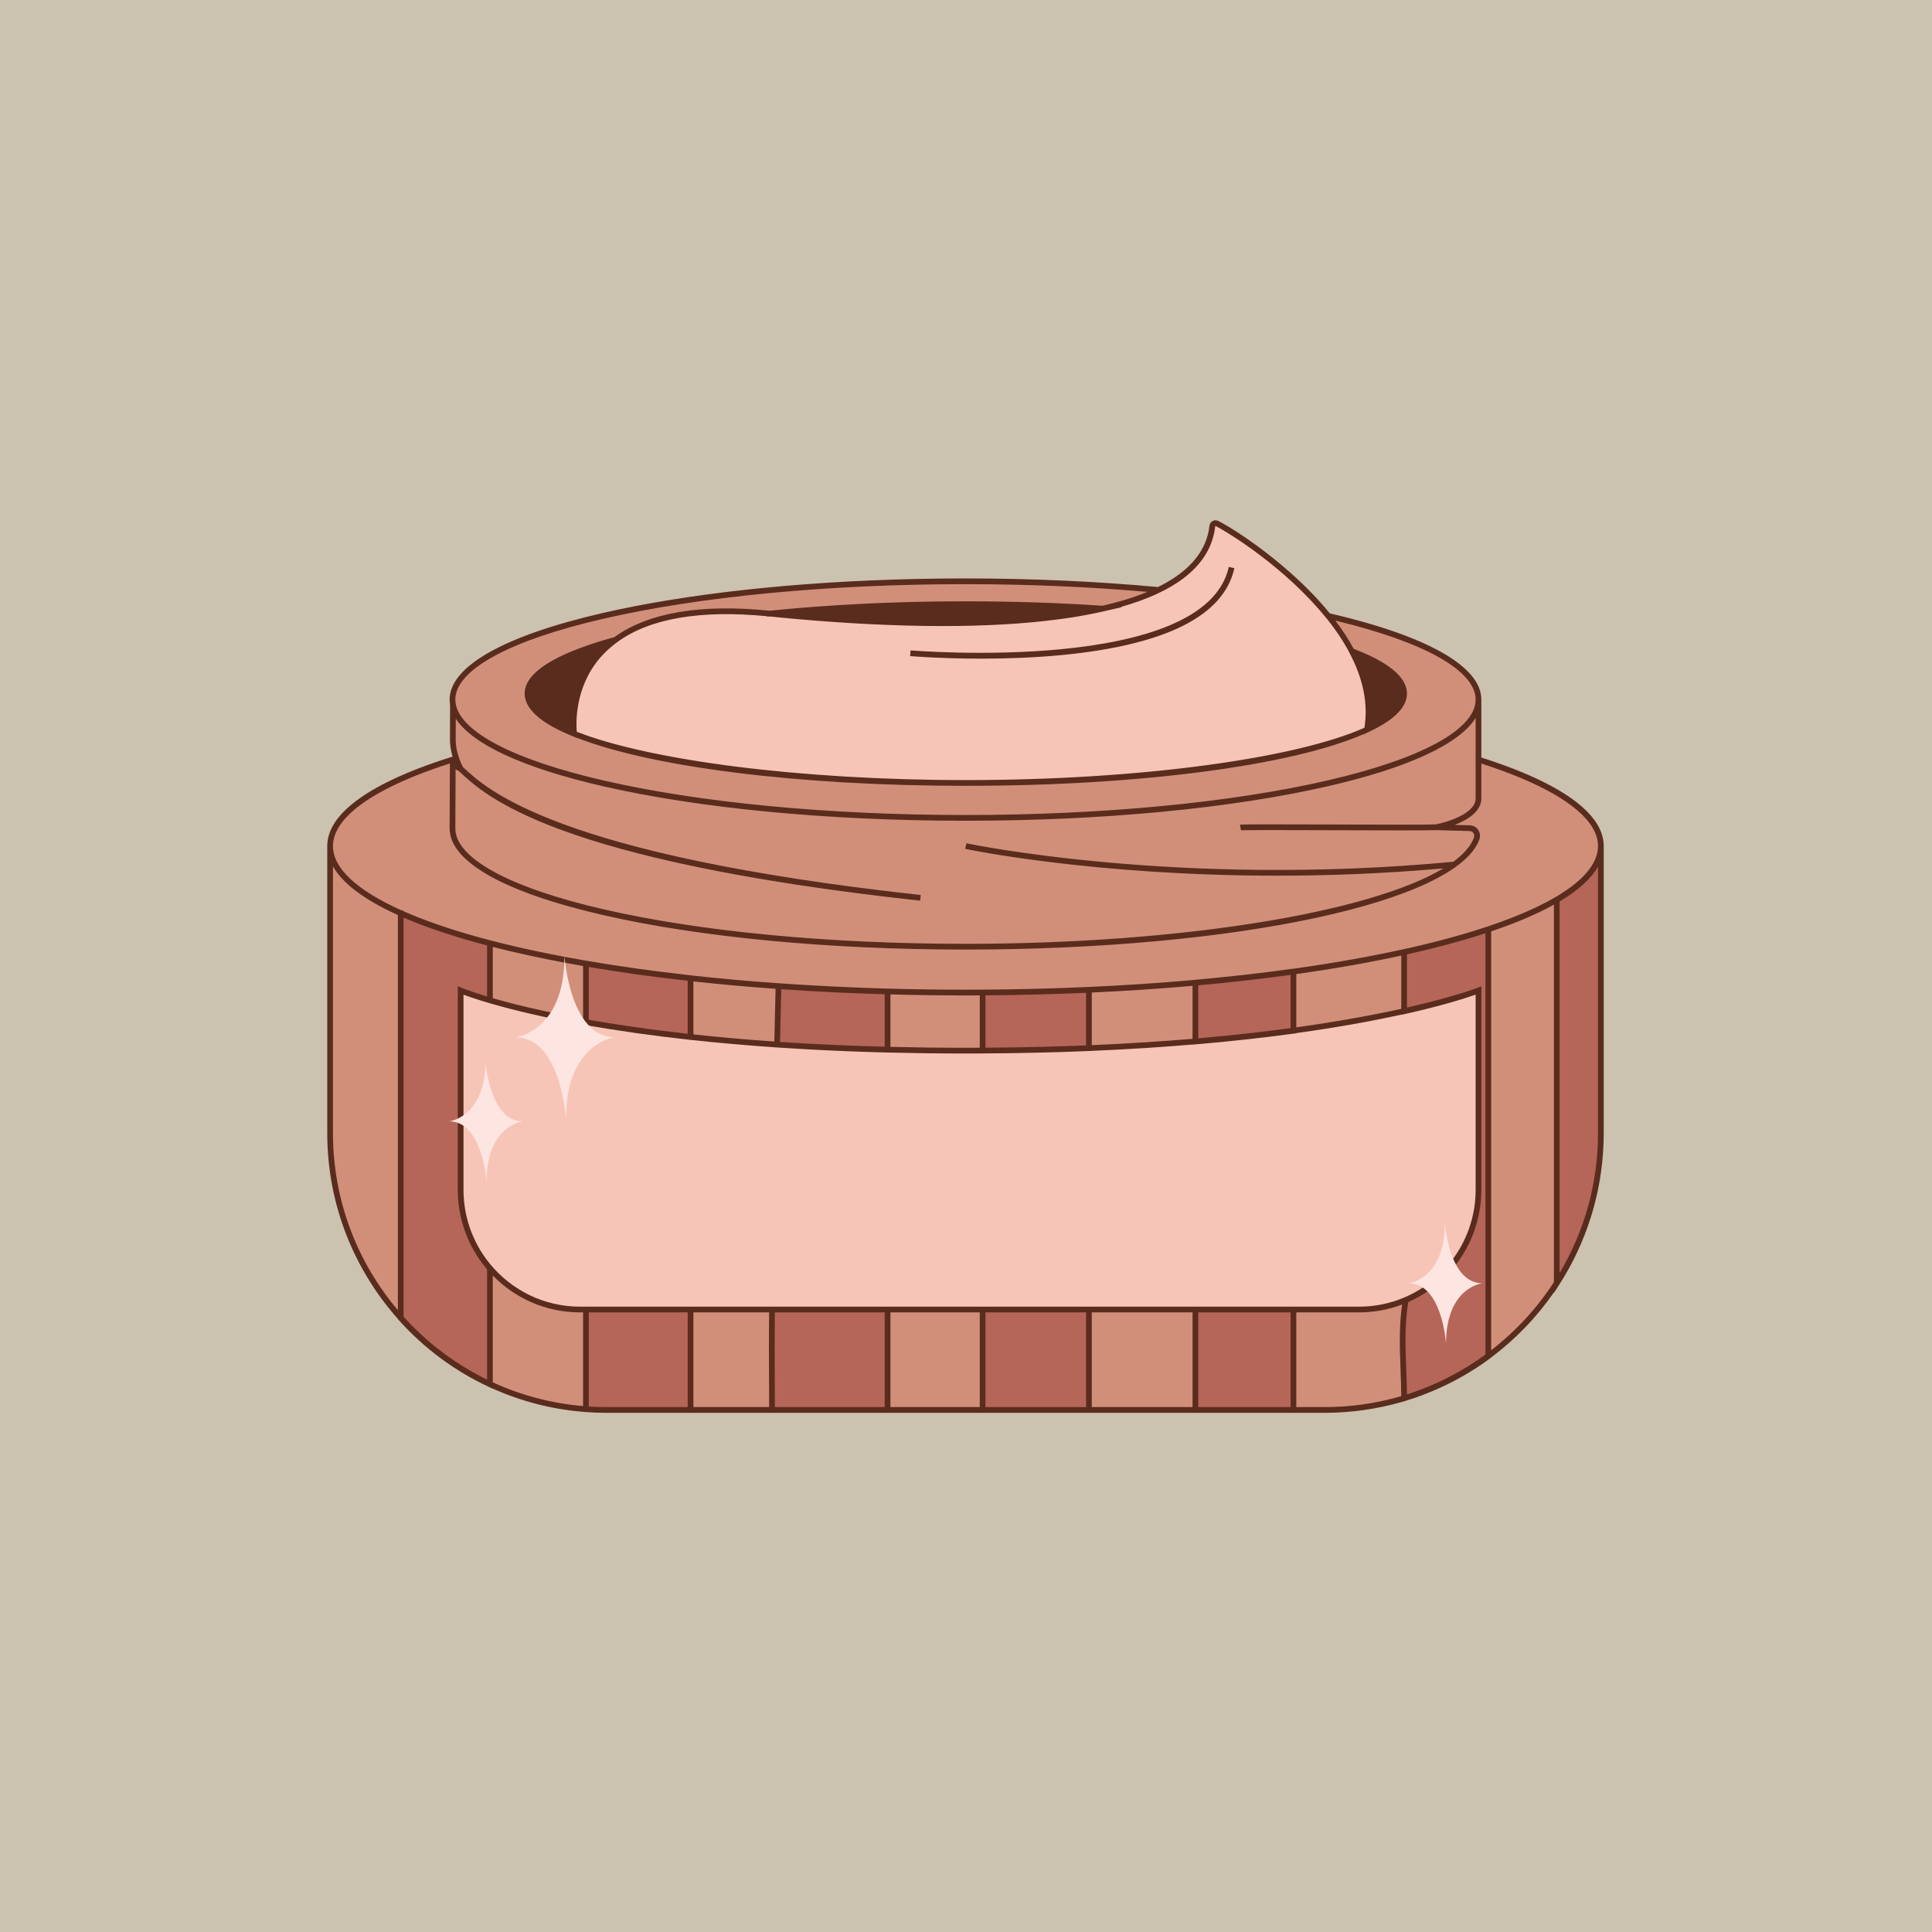<svg xmlns="http://www.w3.org/2000/svg" xmlns:xlink="http://www.w3.org/1999/xlink" width="500" zoomAndPan="magnify" viewBox="0 0 375 375" height="500" preserveAspectRatio="xMidYMid meet" version="1.0"><defs><g/><clipPath id="9dfcd5a935"><path d="M 63.52 100.988 L 311.281 100.988 L 311.281 274.227 L 63.52 274.227 Z M 63.52 100.988 " clip-rule="nonzero"/></clipPath></defs><rect x="-37.5" width="450" fill="#ffffff" y="-37.5" height="450" fill-opacity="1"/><rect x="-37.5" width="450" fill="#ccc2b0" y="-37.5" height="450" fill-opacity="1"/><g fill="#000000" fill-opacity="1"><g transform="translate(185.391, 193.125)"><g><path d="M 2.109 0.078 C 1.805 0.078 1.566 -0.004 1.391 -0.172 C 1.223 -0.336 1.141 -0.562 1.141 -0.844 C 1.141 -1.113 1.223 -1.332 1.391 -1.5 C 1.566 -1.676 1.805 -1.766 2.109 -1.766 C 2.41 -1.766 2.645 -1.68 2.812 -1.516 C 2.988 -1.348 3.078 -1.129 3.078 -0.859 C 3.078 -0.578 2.988 -0.348 2.812 -0.172 C 2.633 -0.004 2.398 0.078 2.109 0.078 Z M 2.109 0.078 "/></g></g></g><path fill="#d18f7a" d="M 310.727 164.223 L 310.727 219.945 C 310.727 249.617 286.723 273.672 257.117 273.672 L 117.68 273.672 C 88.074 273.672 64.074 249.617 64.074 219.945 L 64.074 164.223 C 64.074 163.359 64.246 162.504 64.574 161.664 C 64.691 161.355 64.828 161.047 64.988 160.742 C 65.016 160.691 65.047 160.645 65.074 160.594 C 65.289 160.203 65.539 159.812 65.824 159.426 C 66.031 159.148 66.254 158.871 66.496 158.594 C 66.684 158.375 66.883 158.156 67.098 157.938 C 67.102 157.934 67.105 157.93 67.113 157.926 C 67.531 157.496 68 157.07 68.5 156.648 C 72.523 153.285 79.156 150.168 87.879 147.43 L 88.617 147.43 C 88.57 147.301 88.527 147.172 88.484 147.035 C 88.48 147.02 88.477 147.008 88.473 146.996 C 88.43 146.871 88.391 146.742 88.355 146.609 C 88.344 146.578 88.336 146.547 88.328 146.516 C 88.297 146.398 88.262 146.281 88.234 146.156 C 88.219 146.105 88.207 146.055 88.195 146 C 88.172 145.895 88.145 145.789 88.121 145.68 C 88.109 145.609 88.098 145.535 88.082 145.465 C 88.062 145.367 88.047 145.27 88.027 145.172 C 88.016 145.086 88.004 144.996 87.992 144.906 C 87.98 144.82 87.965 144.734 87.957 144.645 C 87.945 144.535 87.938 144.418 87.926 144.301 C 87.922 144.234 87.914 144.172 87.91 144.102 C 87.898 143.918 87.895 143.73 87.895 143.547 L 87.918 136.75 C 87.859 136.434 87.824 136.109 87.824 135.789 C 87.824 123.109 132.406 112.832 187.398 112.832 C 200.648 112.832 213.297 113.43 224.859 114.512 C 224.863 114.512 224.863 114.512 224.863 114.512 C 226.375 113.781 227.746 112.977 228.961 112.102 C 228.98 112.086 228.996 112.074 229.016 112.059 C 229.285 111.863 229.551 111.66 229.805 111.457 C 229.848 111.422 229.891 111.387 229.934 111.355 C 230.164 111.168 230.387 110.977 230.602 110.781 C 230.652 110.738 230.699 110.695 230.746 110.652 C 230.957 110.461 231.16 110.266 231.359 110.066 C 231.402 110.023 231.445 109.984 231.484 109.941 C 231.695 109.723 231.898 109.504 232.098 109.277 C 232.117 109.254 232.137 109.23 232.156 109.207 C 232.59 108.707 232.984 108.184 233.332 107.641 C 233.363 107.598 233.387 107.551 233.418 107.504 C 233.555 107.285 233.684 107.066 233.805 106.848 C 233.852 106.762 233.895 106.676 233.938 106.594 C 234.039 106.406 234.133 106.215 234.223 106.023 C 234.27 105.922 234.312 105.82 234.355 105.719 C 234.434 105.535 234.508 105.352 234.578 105.168 C 234.617 105.059 234.66 104.949 234.695 104.84 C 234.762 104.652 234.82 104.465 234.875 104.273 C 234.906 104.16 234.941 104.051 234.969 103.941 C 235.023 103.734 235.066 103.527 235.113 103.316 C 235.133 103.219 235.156 103.121 235.176 103.02 C 235.23 102.711 235.281 102.398 235.316 102.078 C 235.32 102.027 235.332 101.977 235.352 101.93 C 235.457 101.648 235.762 101.492 236.059 101.555 C 236.109 101.566 236.156 101.582 236.203 101.605 C 236.293 101.652 236.387 101.699 236.488 101.754 C 236.52 101.77 236.555 101.789 236.586 101.805 C 236.66 101.844 236.73 101.883 236.809 101.926 C 236.852 101.949 236.895 101.977 236.941 102 C 237.016 102.039 237.094 102.082 237.172 102.129 C 237.219 102.156 237.266 102.18 237.316 102.211 C 237.402 102.258 237.496 102.312 237.59 102.367 C 237.633 102.391 237.676 102.418 237.719 102.445 C 237.84 102.512 237.965 102.59 238.09 102.664 C 238.117 102.68 238.137 102.691 238.164 102.707 C 238.316 102.797 238.473 102.895 238.637 102.996 C 238.676 103.02 238.723 103.047 238.762 103.074 C 238.887 103.152 239.012 103.227 239.137 103.309 C 239.195 103.344 239.258 103.383 239.316 103.422 C 239.434 103.496 239.551 103.57 239.672 103.648 C 239.738 103.691 239.805 103.73 239.871 103.777 C 239.996 103.855 240.121 103.938 240.246 104.023 C 240.312 104.062 240.375 104.105 240.441 104.148 C 240.586 104.242 240.734 104.344 240.883 104.445 C 240.934 104.48 240.98 104.512 241.031 104.543 C 241.234 104.68 241.441 104.82 241.648 104.965 C 241.68 104.984 241.711 105.008 241.738 105.027 C 241.918 105.148 242.098 105.273 242.281 105.402 C 242.352 105.449 242.422 105.5 242.492 105.551 C 242.641 105.656 242.789 105.762 242.938 105.867 C 243.016 105.926 243.094 105.98 243.172 106.035 C 243.32 106.145 243.469 106.25 243.617 106.359 C 243.699 106.418 243.777 106.477 243.859 106.539 C 244.023 106.656 244.184 106.773 244.348 106.898 C 244.418 106.949 244.484 107 244.555 107.051 C 245.02 107.402 245.496 107.766 245.984 108.145 C 246.051 108.195 246.117 108.25 246.184 108.305 C 246.359 108.441 246.535 108.578 246.711 108.723 C 246.793 108.789 246.875 108.855 246.961 108.922 C 247.125 109.055 247.289 109.188 247.453 109.324 C 247.543 109.395 247.629 109.465 247.715 109.535 C 247.887 109.676 248.059 109.82 248.23 109.965 C 248.309 110.031 248.387 110.094 248.465 110.16 C 248.68 110.34 248.898 110.527 249.113 110.715 C 249.148 110.742 249.184 110.77 249.215 110.797 C 249.469 111.016 249.719 111.238 249.977 111.461 C 250.035 111.512 250.094 111.566 250.152 111.621 C 250.344 111.793 250.535 111.961 250.727 112.137 C 250.812 112.211 250.895 112.289 250.98 112.367 C 251.148 112.52 251.316 112.676 251.484 112.832 C 251.574 112.914 251.664 113 251.75 113.082 C 251.922 113.242 252.094 113.402 252.262 113.566 C 252.344 113.645 252.426 113.723 252.508 113.801 C 252.703 113.988 252.898 114.18 253.09 114.371 C 253.145 114.426 253.199 114.48 253.254 114.535 C 253.504 114.781 253.754 115.035 254.004 115.289 C 254.043 115.328 254.078 115.367 254.117 115.406 C 254.324 115.617 254.527 115.832 254.734 116.047 C 254.809 116.129 254.887 116.211 254.961 116.293 C 255.129 116.469 255.293 116.648 255.457 116.828 C 255.543 116.922 255.625 117.012 255.707 117.105 C 255.867 117.281 256.027 117.461 256.188 117.637 C 256.266 117.73 256.344 117.82 256.426 117.91 C 256.594 118.105 256.762 118.301 256.93 118.5 C 256.996 118.574 257.059 118.648 257.121 118.723 C 257.352 119 257.582 119.277 257.805 119.555 C 275.828 123.711 286.973 129.449 286.973 135.789 L 286.973 147.445 L 286.977 147.445 C 292.328 149.129 296.891 150.957 300.547 152.895 C 300.895 153.082 301.23 153.266 301.562 153.453 C 301.82 153.598 302.074 153.742 302.32 153.887 C 304.531 155.195 306.34 156.547 307.703 157.938 C 307.703 157.941 307.707 157.945 307.707 157.945 C 309.324 159.598 310.316 161.305 310.621 163.051 C 310.691 163.441 310.727 163.828 310.727 164.223 " fill-opacity="1" fill-rule="nonzero"/><path fill="#b56658" d="M 232.027 254.18 L 232.027 273.672 L 251.059 273.672 L 251.059 254.18 Z M 190.727 254.18 L 190.727 273.523 C 190.707 273.578 190.703 273.621 190.688 273.672 L 211.359 273.672 L 211.359 254.18 Z M 149.844 254.18 C 149.758 261.754 149.848 266.641 149.844 273.523 C 149.797 273.574 149.77 273.625 149.734 273.672 L 172.277 273.672 L 172.277 254.18 Z M 113.727 254.18 L 113.727 273.523 C 115.031 273.621 116.352 273.672 117.68 273.672 L 133.805 273.672 C 133.883 273.625 133.953 273.566 134.035 273.523 L 134.035 254.18 Z M 288.875 180.379 C 284.086 181.977 278.613 183.457 272.543 184.793 C 272.539 184.793 272.539 184.793 272.539 184.793 L 272.539 196.285 C 282.41 194.078 286.973 192.25 286.973 192.25 L 286.973 230.941 C 286.973 240.555 281.152 248.801 272.848 252.336 C 271.727 258.508 272.539 265.383 272.539 271.41 C 278.488 269.621 283.996 266.832 288.879 263.227 L 288.879 180.383 Z M 251.059 200.07 L 251.059 188.578 C 251.059 188.578 251.055 188.578 251.055 188.578 C 245.031 189.418 238.668 190.141 232.027 190.734 C 232.027 190.734 232.027 190.738 232.027 190.738 L 232.027 202.156 C 239.102 201.555 245.434 200.836 251.059 200.07 Z M 211.359 203.449 L 211.359 192.25 C 211.266 192.219 211.184 192.176 211.109 192.129 C 204.492 192.426 197.684 192.602 190.734 192.645 C 190.73 192.648 190.727 192.652 190.727 192.656 L 190.727 203.918 C 198.062 203.879 204.934 203.711 211.359 203.449 Z M 150.836 202.758 C 157.391 203.203 164.531 203.543 172.277 203.738 L 172.277 192.441 C 165.004 192.238 157.93 191.887 151.105 191.402 C 151.105 191.402 150.992 195.754 150.836 202.758 Z M 134.035 201.281 L 134.035 189.863 C 126.852 189.066 120.055 188.113 113.727 187.027 L 113.727 198.402 C 119.398 199.418 126.141 200.418 134.035 201.281 Z M 89.406 230.941 L 89.406 192.25 C 89.406 192.25 90.074 192.535 91.461 193.012 C 92.363 193.32 93.57 193.711 95.094 194.156 L 95.094 183.074 C 88.234 181.293 82.324 179.309 77.566 177.168 C 77.637 177.219 77.707 177.258 77.781 177.262 L 77.781 255.824 C 82.598 261.199 88.48 265.594 95.094 268.68 L 95.094 246.18 C 91.555 242.098 89.406 236.773 89.406 230.941 Z M 310.727 164.223 L 310.727 219.945 C 310.727 230.684 307.578 240.688 302.164 249.078 L 302.164 174.652 C 307.688 171.426 310.727 167.906 310.727 164.223 " fill-opacity="1" fill-rule="nonzero"/><path fill="#f7c5b7" d="M 89.406 230.945 C 89.406 243.777 99.785 254.18 112.59 254.18 L 263.789 254.18 C 276.594 254.18 286.973 243.777 286.973 230.945 L 286.973 192.25 C 286.973 192.25 257.828 203.926 187.398 203.926 C 127.914 203.926 99.008 195.598 91.461 193.012 C 90.074 192.535 89.406 192.25 89.406 192.25 Z M 111.434 142.414 C 111.434 142.414 107.383 114.824 149.41 119.098 C 192.348 123.465 233.23 121.035 235.316 102.078 C 235.359 101.656 235.824 101.418 236.203 101.605 C 241.27 104.137 268.805 122.133 265.34 141.613 C 252.148 147.711 222.246 151.969 187.461 151.969 C 154.219 151.969 125.43 148.082 111.434 142.414 " fill-opacity="1" fill-rule="nonzero"/><g clip-path="url(#9dfcd5a935)"><path fill="#5a2c1e" d="M 301.609 248.871 L 301.609 175.59 C 298.34 177.414 294.266 179.152 289.43 180.781 L 289.43 262.082 C 294.195 258.406 298.32 253.938 301.609 248.871 Z M 257.117 273.113 C 262.277 273.113 267.262 272.371 271.984 270.988 C 271.973 269.379 271.914 267.734 271.848 266 C 271.688 261.746 271.531 257.363 272.152 253.207 C 269.551 254.191 266.734 254.734 263.789 254.734 L 251.613 254.734 L 251.613 273.113 Z M 250.504 273.113 L 250.504 254.734 L 232.582 254.734 L 232.582 273.113 Z M 231.473 273.113 L 231.473 254.734 L 211.914 254.734 L 211.914 273.113 Z M 210.805 273.113 L 210.805 254.734 L 191.277 254.734 L 191.277 273.113 Z M 190.172 273.113 L 190.172 254.734 L 172.832 254.734 L 172.832 273.113 Z M 171.719 273.113 L 171.719 254.734 L 150.391 254.734 C 150.344 259.34 150.363 262.93 150.379 266.715 C 150.391 268.754 150.398 270.828 150.398 273.113 Z M 149.289 273.113 C 149.289 270.828 149.277 268.754 149.27 266.723 C 149.25 262.934 149.234 259.336 149.281 254.734 L 134.59 254.734 L 134.59 273.113 Z M 133.48 273.113 L 133.48 254.734 L 114.281 254.734 L 114.281 273.004 C 114.348 273.008 114.414 273.012 114.484 273.016 C 114.898 273.043 115.316 273.062 115.73 273.074 C 115.855 273.082 115.977 273.086 116.102 273.09 C 116.629 273.105 117.16 273.113 117.68 273.113 Z M 113.172 272.918 L 113.172 254.734 L 112.59 254.734 C 105.961 254.734 99.961 251.992 95.648 247.586 L 95.648 268.309 C 101.066 270.797 106.969 272.395 113.172 272.918 Z M 77.227 254.301 L 77.227 177.613 C 70.773 174.684 66.512 171.5 64.629 168.164 L 64.629 219.945 C 64.629 233.031 69.375 245.027 77.227 254.301 Z M 114.281 187.691 L 114.281 197.934 C 119.695 198.891 126.074 199.832 133.48 200.656 L 133.48 190.367 C 126.773 189.617 120.348 188.723 114.281 187.691 Z M 150.539 191.926 C 145.078 191.535 139.75 191.055 134.59 190.492 L 134.59 200.777 C 139.395 201.297 144.625 201.77 150.297 202.16 C 150.414 196.902 150.504 193.234 150.539 191.926 Z M 151.645 192.004 C 151.609 193.367 151.52 197.027 151.402 202.238 C 151.797 202.262 152.188 202.289 152.586 202.316 C 152.664 202.32 152.746 202.324 152.824 202.328 C 153.434 202.367 154.055 202.406 154.676 202.445 C 154.883 202.457 155.09 202.469 155.297 202.48 C 155.816 202.508 156.34 202.539 156.867 202.57 C 157.219 202.59 157.574 202.605 157.93 202.625 C 158.332 202.648 158.738 202.668 159.148 202.688 C 159.684 202.715 160.227 202.742 160.766 202.766 C 161.012 202.777 161.254 202.789 161.504 202.801 C 164.859 202.953 168.27 203.078 171.719 203.168 L 171.719 192.984 C 164.879 192.785 158.172 192.457 151.645 192.004 Z M 190.172 193.203 C 189.246 193.207 188.324 193.211 187.398 193.211 C 182.492 193.211 177.629 193.145 172.832 193.016 L 172.832 203.195 C 177.469 203.309 182.32 203.371 187.398 203.371 C 188.332 203.371 189.25 203.367 190.172 203.363 Z M 191.684 193.191 C 191.551 193.195 191.414 193.199 191.277 193.199 L 191.277 203.355 C 191.457 203.355 191.637 203.355 191.816 203.352 C 193.094 203.344 194.367 203.328 195.633 203.312 C 195.934 203.309 196.238 203.305 196.535 203.301 C 197.898 203.281 199.254 203.254 200.605 203.227 C 201.051 203.215 201.488 203.207 201.926 203.195 C 202.973 203.168 204.012 203.141 205.047 203.109 C 205.852 203.086 206.648 203.059 207.441 203.031 C 208.09 203.012 208.734 202.988 209.375 202.965 C 209.855 202.945 210.332 202.926 210.805 202.906 L 210.805 192.703 C 204.547 192.977 198.16 193.145 191.684 193.191 Z M 232.582 191.254 L 232.582 201.535 C 239.199 200.961 245.164 200.281 250.504 199.559 L 250.504 189.223 C 244.766 190.016 238.773 190.691 232.582 191.254 Z M 251.613 189.07 L 251.613 199.406 C 259.945 198.246 266.707 196.98 271.988 195.812 L 271.988 185.48 C 265.68 186.852 258.852 188.051 251.613 189.07 Z M 211.914 192.652 L 211.914 202.863 C 218.969 202.559 225.48 202.137 231.473 201.633 L 231.473 191.352 C 225.141 191.91 218.605 192.344 211.914 192.652 Z M 95.648 183.797 L 95.648 193.742 C 99.492 194.855 105.254 196.301 113.172 197.734 L 113.172 187.5 C 108.586 186.699 104.207 185.824 100.07 184.867 C 98.551 184.52 97.078 184.16 95.648 183.797 Z M 94.309 246.102 C 94.285 246.074 94.262 246.043 94.238 246.016 C 94.027 245.758 93.824 245.5 93.625 245.234 C 93.59 245.184 93.555 245.137 93.516 245.086 C 93.336 244.844 93.16 244.598 92.992 244.348 C 92.941 244.277 92.895 244.207 92.848 244.137 C 92.695 243.906 92.551 243.68 92.406 243.445 C 92.348 243.348 92.285 243.254 92.23 243.156 C 92.105 242.949 91.988 242.742 91.871 242.535 C 91.801 242.41 91.73 242.285 91.66 242.156 C 91.566 241.984 91.48 241.805 91.391 241.629 C 91.309 241.465 91.227 241.309 91.148 241.145 C 91.094 241.027 91.043 240.906 90.988 240.789 C 90.484 239.684 90.066 238.531 89.73 237.344 C 89.711 237.273 89.691 237.203 89.672 237.133 C 89.602 236.879 89.539 236.621 89.48 236.363 C 89.457 236.258 89.434 236.156 89.41 236.051 C 89.355 235.812 89.309 235.574 89.266 235.336 C 89.238 235.203 89.215 235.07 89.191 234.938 C 89.156 234.715 89.121 234.5 89.09 234.277 C 89.066 234.109 89.047 233.945 89.027 233.781 C 89.004 233.586 88.98 233.387 88.961 233.191 C 88.941 232.977 88.926 232.758 88.914 232.543 C 88.902 232.391 88.891 232.234 88.883 232.082 C 88.863 231.703 88.852 231.328 88.852 230.949 C 88.852 230.945 88.852 230.945 88.852 230.945 L 88.852 191.414 L 89.621 191.742 C 89.625 191.742 89.891 191.852 90.414 192.047 C 90.727 192.164 91.137 192.309 91.641 192.484 C 92.066 192.629 92.512 192.777 92.973 192.926 C 93.02 192.938 93.062 192.953 93.109 192.969 C 93.297 193.031 93.488 193.09 93.684 193.152 C 93.738 193.168 93.789 193.184 93.844 193.199 C 94.035 193.258 94.227 193.316 94.422 193.375 C 94.461 193.391 94.5 193.398 94.539 193.414 L 94.539 183.508 C 91.402 182.684 88.484 181.82 85.801 180.926 C 85.738 180.906 85.68 180.887 85.621 180.867 C 85.066 180.684 84.523 180.496 83.992 180.309 C 83.793 180.238 83.594 180.168 83.398 180.098 C 83.027 179.961 82.66 179.828 82.301 179.695 C 82.016 179.59 81.734 179.484 81.453 179.375 C 81.219 179.285 80.984 179.191 80.75 179.102 C 80.391 178.961 80.031 178.816 79.676 178.672 C 79.598 178.641 79.523 178.609 79.449 178.578 C 79.074 178.422 78.699 178.27 78.336 178.113 L 78.336 255.574 C 82.621 260.324 87.746 264.293 93.477 267.25 C 93.52 267.273 93.562 267.293 93.605 267.316 C 93.914 267.477 94.227 267.629 94.539 267.781 L 94.539 246.383 C 94.461 246.293 94.387 246.195 94.309 246.102 Z M 149.293 253.621 L 263.789 253.621 C 274.312 253.621 283.18 246.387 285.699 236.621 C 285.707 236.598 285.711 236.574 285.715 236.555 C 285.793 236.25 285.863 235.941 285.93 235.633 C 285.945 235.555 285.961 235.473 285.98 235.391 C 286.039 235.098 286.094 234.801 286.141 234.5 C 286.148 234.457 286.156 234.41 286.164 234.363 C 286.215 234.027 286.254 233.691 286.293 233.348 C 286.301 233.258 286.309 233.168 286.316 233.074 C 286.34 232.812 286.359 232.555 286.375 232.289 C 286.383 232.188 286.391 232.09 286.395 231.988 C 286.41 231.641 286.418 231.293 286.418 230.945 C 286.418 230.945 286.418 230.945 286.418 230.941 L 286.418 193.055 C 284.75 193.652 280.312 195.117 272.66 196.828 L 271.988 196.98 L 271.988 196.949 C 266.68 198.113 259.914 199.375 251.613 200.523 L 251.613 200.555 L 251.133 200.621 C 245.105 201.441 238.695 202.148 232.074 202.711 L 231.473 202.762 L 231.473 202.742 C 225.477 203.25 218.965 203.672 211.914 203.973 L 211.914 203.98 L 211.379 204 C 210.91 204.02 210.426 204.035 209.953 204.055 C 209.055 204.09 208.152 204.125 207.238 204.156 C 206.582 204.176 205.922 204.199 205.266 204.219 C 204.051 204.254 202.82 204.289 201.574 204.316 C 201.207 204.324 200.836 204.332 200.465 204.34 C 199.031 204.371 197.582 204.398 196.109 204.422 C 195.945 204.422 195.777 204.426 195.609 204.426 C 194.129 204.445 192.629 204.461 191.109 204.469 C 190.98 204.473 190.855 204.473 190.727 204.473 L 190.172 204.477 C 189.254 204.48 188.332 204.484 187.398 204.484 C 182.32 204.484 177.469 204.422 172.832 204.309 L 172.262 204.297 C 172.176 204.293 172.086 204.289 172 204.289 C 171.34 204.27 170.691 204.25 170.043 204.234 C 169.797 204.227 169.555 204.219 169.312 204.211 C 168.625 204.191 167.949 204.168 167.27 204.145 C 167.066 204.137 166.859 204.133 166.656 204.125 C 165.816 204.094 164.988 204.062 164.168 204.031 C 163.879 204.016 163.598 204.004 163.309 203.992 C 162.738 203.969 162.168 203.945 161.602 203.918 C 161.031 203.895 160.465 203.867 159.898 203.84 C 159.672 203.828 159.445 203.816 159.223 203.805 C 158.559 203.773 157.902 203.738 157.246 203.703 C 157.148 203.699 157.055 203.691 156.957 203.688 C 154.879 203.574 152.82 203.449 150.801 203.312 L 150.27 203.277 L 150.27 203.273 C 144.613 202.883 139.391 202.414 134.59 201.895 L 134.59 201.902 L 133.977 201.836 C 126.758 201.043 119.914 200.074 113.629 198.953 L 113.172 198.871 L 113.172 198.863 C 105.32 197.449 99.551 196.016 95.648 194.898 L 95.648 194.902 L 94.938 194.691 C 94.867 194.672 94.801 194.648 94.73 194.629 C 94.508 194.562 94.293 194.5 94.09 194.438 C 94.016 194.414 93.941 194.395 93.863 194.371 C 93.586 194.285 93.324 194.203 93.074 194.125 C 93.051 194.117 93.027 194.109 93.004 194.102 C 92.34 193.891 91.762 193.703 91.281 193.535 C 90.73 193.348 90.293 193.188 89.965 193.066 L 89.965 230.941 C 89.965 230.945 89.965 230.945 89.965 230.949 C 89.965 231.312 89.973 231.672 89.992 232.035 C 90 232.184 90.012 232.336 90.023 232.484 C 90.035 232.691 90.051 232.895 90.066 233.098 C 90.086 233.289 90.109 233.48 90.133 233.676 C 90.152 233.828 90.172 233.984 90.191 234.137 C 90.223 234.355 90.258 234.57 90.293 234.785 C 90.316 234.91 90.336 235.031 90.359 235.156 C 90.406 235.387 90.453 235.621 90.504 235.852 C 90.523 235.953 90.547 236.051 90.57 236.152 C 90.629 236.398 90.691 236.645 90.758 236.887 C 90.777 236.965 90.801 237.043 90.824 237.121 C 90.895 237.379 90.973 237.641 91.055 237.898 C 91.07 237.949 91.09 238 91.105 238.051 C 91.465 239.137 91.906 240.188 92.422 241.207 C 92.504 241.367 92.582 241.527 92.668 241.684 C 92.727 241.797 92.793 241.91 92.855 242.02 C 92.969 242.227 93.086 242.43 93.207 242.629 C 93.258 242.715 93.312 242.801 93.363 242.883 C 93.504 243.109 93.645 243.332 93.793 243.555 C 93.836 243.617 93.883 243.68 93.926 243.746 C 94.09 243.98 94.254 244.215 94.422 244.445 C 94.461 244.496 94.5 244.547 94.539 244.598 C 94.719 244.836 94.902 245.074 95.09 245.305 C 95.125 245.348 95.16 245.391 95.195 245.434 C 99.352 250.434 105.605 253.621 112.59 253.621 Z M 288.324 262.914 L 288.324 181.148 C 285.012 182.23 281.359 183.262 277.383 184.238 C 277.312 184.254 277.242 184.27 277.172 184.289 C 276.695 184.406 276.211 184.52 275.727 184.633 C 275.496 184.688 275.266 184.742 275.031 184.797 C 274.93 184.82 274.832 184.848 274.73 184.867 C 274.383 184.949 274.031 185.027 273.68 185.105 C 273.484 185.148 273.293 185.195 273.094 185.238 L 273.094 195.566 C 282.293 193.477 286.656 191.781 286.77 191.738 L 287.527 191.43 L 287.527 230.945 C 287.527 231.312 287.516 231.672 287.5 232.035 C 287.496 232.141 287.488 232.246 287.484 232.352 C 287.469 232.629 287.445 232.906 287.422 233.188 C 287.41 233.277 287.406 233.367 287.395 233.457 C 287.359 233.812 287.312 234.164 287.262 234.52 C 287.25 234.578 287.242 234.637 287.23 234.695 C 287.184 235.004 287.129 235.305 287.07 235.605 C 287.051 235.688 287.035 235.766 287.02 235.848 C 285.465 243.27 280.449 249.598 273.344 252.73 C 272.617 256.969 272.789 261.535 272.957 265.957 C 273.02 267.582 273.074 269.133 273.09 270.648 C 273.312 270.582 273.531 270.508 273.75 270.434 C 273.973 270.363 274.191 270.289 274.406 270.211 C 279.426 268.473 284.109 265.996 288.324 262.914 Z M 64.629 164.223 C 64.629 168.547 69.324 172.844 77.98 176.723 L 78.336 176.75 L 78.336 176.879 C 81.918 178.457 86.156 179.965 91.004 181.375 C 91.535 181.527 92.066 181.68 92.613 181.832 C 92.785 181.879 92.961 181.93 93.137 181.977 C 93.77 182.148 94.414 182.32 95.066 182.492 C 96.758 182.934 98.504 183.367 100.32 183.785 C 104.379 184.723 108.676 185.582 113.172 186.367 L 113.82 186.477 C 120.16 187.57 126.98 188.52 134.098 189.312 L 134.59 189.363 L 134.59 189.375 C 139.758 189.941 145.094 190.418 150.566 190.812 L 150.566 190.809 L 151.145 190.848 C 158.016 191.336 165.129 191.684 172.293 191.887 L 172.832 191.902 C 177.629 192.031 182.492 192.098 187.398 192.098 C 188.531 192.098 189.66 192.094 190.789 192.086 C 192.438 192.078 194.086 192.059 195.734 192.035 C 195.789 192.035 195.844 192.031 195.895 192.031 C 200.992 191.953 206.082 191.797 211.086 191.574 L 211.266 191.562 L 211.27 191.57 C 218.188 191.258 224.941 190.812 231.473 190.234 L 231.473 190.227 L 231.98 190.18 C 238.555 189.594 244.945 188.867 250.98 188.027 L 251.055 188.023 L 251.074 188.023 C 259.121 186.898 266.656 185.551 273.539 183.996 C 273.879 183.922 274.223 183.844 274.559 183.766 C 274.84 183.699 275.109 183.637 275.383 183.57 C 275.836 183.465 276.293 183.359 276.738 183.25 C 276.969 183.195 277.188 183.137 277.414 183.082 C 277.891 182.965 278.367 182.848 278.836 182.727 C 279.078 182.664 279.316 182.602 279.559 182.539 C 279.988 182.426 280.418 182.312 280.84 182.199 C 281.141 182.121 281.438 182.039 281.734 181.957 C 282.074 181.859 282.418 181.77 282.75 181.672 C 283.137 181.566 283.516 181.457 283.895 181.344 C 284.117 181.281 284.344 181.215 284.562 181.148 C 285.051 181.004 285.527 180.859 286.004 180.715 C 286.094 180.688 286.188 180.66 286.281 180.629 C 300.969 176.059 309.438 170.551 310.121 164.957 C 310.125 164.934 310.129 164.91 310.133 164.891 C 310.156 164.668 310.172 164.445 310.172 164.223 C 310.172 159.652 304.898 155.062 295.133 150.984 C 292.844 150.027 290.305 149.098 287.527 148.207 L 287.527 154.984 C 287.527 157.562 284.75 159.188 282.336 160.109 L 285.301 160.191 C 285.957 160.211 286.547 160.535 286.914 161.078 C 287.281 161.625 287.367 162.32 287.141 162.941 C 282.688 175.125 239.809 184.309 187.398 184.309 C 160.762 184.309 135.711 181.918 116.867 177.57 C 97.781 173.168 87.27 167.215 87.27 160.793 L 87.324 148.191 C 87.223 148.223 87.121 148.254 87.02 148.289 C 86.887 148.328 86.754 148.371 86.625 148.414 C 86.293 148.523 85.969 148.633 85.641 148.742 C 85.52 148.785 85.395 148.824 85.273 148.867 C 84.945 148.98 84.625 149.09 84.305 149.203 C 84.191 149.246 84.074 149.285 83.961 149.328 C 83.641 149.441 83.328 149.555 83.02 149.668 C 82.906 149.711 82.793 149.75 82.684 149.789 C 82.379 149.906 82.082 150.02 81.781 150.137 C 81.672 150.176 81.559 150.219 81.453 150.262 C 81.156 150.375 80.867 150.492 80.578 150.609 C 80.473 150.652 80.363 150.695 80.262 150.738 C 79.973 150.855 79.691 150.973 79.41 151.09 C 79.309 151.133 79.207 151.176 79.109 151.219 C 78.828 151.336 78.551 151.457 78.277 151.582 C 78.188 151.621 78.094 151.66 78.004 151.699 C 77.723 151.824 77.453 151.949 77.184 152.074 C 77.102 152.113 77.016 152.152 76.938 152.188 C 76.664 152.316 76.398 152.449 76.133 152.578 C 76.062 152.613 75.984 152.648 75.914 152.684 C 75.656 152.809 75.41 152.934 75.164 153.062 C 75.086 153.102 75.008 153.141 74.93 153.18 C 74.68 153.312 74.438 153.441 74.195 153.574 C 74.129 153.609 74.059 153.645 73.992 153.684 C 73.754 153.812 73.523 153.941 73.293 154.074 C 73.23 154.109 73.16 154.148 73.094 154.188 C 72.871 154.316 72.652 154.449 72.434 154.582 C 72.371 154.617 72.305 154.656 72.242 154.695 C 72.02 154.832 71.805 154.969 71.59 155.105 C 71.539 155.141 71.484 155.172 71.434 155.207 C 71.223 155.344 71.02 155.484 70.816 155.621 C 70.77 155.656 70.719 155.688 70.668 155.723 C 70.469 155.859 70.277 156 70.086 156.141 C 70.043 156.176 69.992 156.207 69.949 156.238 C 69.758 156.379 69.578 156.52 69.398 156.66 C 69.359 156.695 69.312 156.727 69.273 156.762 C 69.098 156.898 68.934 157.035 68.77 157.176 C 68.727 157.211 68.684 157.246 68.641 157.285 C 68.477 157.422 68.324 157.562 68.172 157.703 C 68.133 157.738 68.094 157.773 68.055 157.809 C 67.902 157.949 67.758 158.094 67.617 158.234 C 67.582 158.266 67.547 158.301 67.512 158.336 C 67.375 158.473 67.246 158.617 67.121 158.754 C 67.086 158.793 67.051 158.828 67.016 158.863 C 66.898 159 66.785 159.133 66.676 159.266 C 66.641 159.309 66.602 159.352 66.566 159.398 C 66.461 159.527 66.363 159.66 66.266 159.797 C 66.23 159.84 66.195 159.887 66.164 159.93 C 66.066 160.066 65.98 160.199 65.891 160.336 C 65.863 160.379 65.832 160.422 65.805 160.465 C 65.723 160.598 65.645 160.73 65.57 160.867 C 65.547 160.91 65.52 160.953 65.496 161 C 65.426 161.129 65.363 161.262 65.301 161.395 C 65.277 161.441 65.254 161.488 65.23 161.535 C 65.176 161.66 65.129 161.785 65.082 161.91 C 65.059 161.961 65.035 162.016 65.016 162.07 C 64.969 162.199 64.934 162.328 64.895 162.457 C 64.879 162.504 64.859 162.559 64.848 162.609 C 64.812 162.738 64.785 162.867 64.762 162.996 C 64.75 163.047 64.734 163.098 64.727 163.148 C 64.703 163.277 64.688 163.406 64.672 163.535 C 64.668 163.586 64.656 163.637 64.652 163.684 C 64.637 163.863 64.629 164.043 64.629 164.223 Z M 88.379 135.789 C 88.379 135.938 88.391 136.082 88.406 136.227 C 88.418 136.355 88.438 136.488 88.461 136.629 C 89.426 142.105 99.742 147.477 117.113 151.48 C 135.883 155.809 160.844 158.191 187.398 158.191 C 213.957 158.191 238.918 155.809 257.684 151.48 C 275.945 147.27 286.418 141.551 286.418 135.789 C 286.418 130.188 276.516 124.625 259.184 120.453 C 260.52 122.211 261.73 124.043 262.758 125.941 C 268.102 127.98 271.387 130.207 272.578 132.574 C 272.918 133.246 273.094 133.93 273.094 134.621 C 273.094 134.625 273.094 134.629 273.094 134.633 C 273.094 134.789 273.086 134.941 273.066 135.09 C 272.785 137.586 270.27 139.945 265.57 142.121 L 264.605 142.566 L 264.613 142.52 C 250.887 148.492 221.844 152.527 187.461 152.527 C 154.523 152.527 126.48 148.824 112.117 143.258 L 112.121 143.293 L 111.227 142.93 C 105.668 140.68 102.562 138.215 101.949 135.59 C 101.934 135.535 101.926 135.48 101.914 135.426 C 101.895 135.324 101.875 135.223 101.859 135.125 C 101.84 134.957 101.828 134.789 101.828 134.621 C 101.828 131.723 104.84 129.297 108.895 127.348 C 109.121 127.238 109.348 127.129 109.578 127.023 C 110.508 126.602 111.477 126.203 112.477 125.828 C 114.684 124.996 117.008 124.281 119.223 123.68 C 125.836 118.906 135.965 117.18 149.414 118.539 C 149.797 118.5 150.191 118.465 150.578 118.43 C 151.629 118.324 152.68 118.223 153.742 118.129 C 154.145 118.094 154.555 118.062 154.957 118.027 C 156.086 117.934 157.215 117.836 158.359 117.754 C 158.73 117.727 159.105 117.703 159.48 117.676 C 160.664 117.594 161.844 117.508 163.043 117.438 C 163.418 117.414 163.801 117.395 164.184 117.375 C 165.379 117.305 166.578 117.234 167.785 117.176 C 168.234 117.156 168.684 117.141 169.129 117.117 C 170.285 117.066 171.438 117.016 172.602 116.973 C 173.18 116.953 173.762 116.941 174.344 116.922 C 175.387 116.891 176.43 116.855 177.484 116.832 C 178.332 116.812 179.191 116.801 180.047 116.785 C 180.844 116.77 181.633 116.754 182.438 116.742 C 184.102 116.723 185.777 116.715 187.461 116.715 C 193.148 116.715 198.777 116.828 204.289 117.051 C 207.57 117.184 210.816 117.359 214.004 117.574 C 217.293 116.82 220.195 115.922 222.711 114.883 C 211.445 113.895 199.582 113.387 187.398 113.387 C 160.844 113.387 135.883 115.77 117.113 120.098 C 98.852 124.309 88.379 130.027 88.379 135.789 Z M 257.523 120.062 L 257.496 120.055 L 257.375 119.906 C 249.48 110.125 238.301 103.277 235.957 102.105 C 235.941 102.098 235.93 102.098 235.918 102.098 C 235.914 102.098 235.914 102.102 235.91 102.102 C 235.902 102.102 235.895 102.105 235.891 102.105 C 235.852 102.434 235.801 102.754 235.746 103.074 C 235.738 103.113 235.727 103.156 235.719 103.195 C 235.664 103.48 235.602 103.762 235.527 104.043 C 235.52 104.074 235.512 104.105 235.504 104.133 C 233.844 110.332 227.832 114.91 217.559 117.809 L 217.848 117.828 L 214.617 118.57 C 212.848 118.984 210.973 119.359 208.984 119.688 C 208.824 119.715 208.664 119.738 208.5 119.766 C 208.258 119.805 208.016 119.848 207.766 119.883 C 207.598 119.91 207.422 119.934 207.254 119.961 C 207.07 119.984 206.891 120.012 206.711 120.039 C 206.363 120.086 206.016 120.137 205.664 120.184 C 198.555 121.141 190.793 121.516 182.984 121.516 C 178.145 121.516 173.285 121.371 168.559 121.133 C 168.465 121.129 168.375 121.125 168.281 121.117 C 167.754 121.09 167.23 121.062 166.703 121.035 C 166.492 121.023 166.281 121.012 166.07 120.996 C 165.633 120.973 165.203 120.945 164.773 120.918 C 164.469 120.898 164.164 120.879 163.859 120.859 C 163.496 120.836 163.141 120.816 162.781 120.789 C 162.418 120.766 162.055 120.742 161.688 120.715 C 161.375 120.691 161.062 120.672 160.75 120.648 C 160.355 120.621 159.961 120.59 159.562 120.559 C 159.273 120.539 158.98 120.516 158.691 120.492 C 158.289 120.461 157.883 120.43 157.48 120.398 C 157.188 120.371 156.898 120.348 156.609 120.324 C 156.219 120.289 155.824 120.258 155.43 120.223 C 155.117 120.195 154.805 120.168 154.492 120.141 C 154.129 120.105 153.766 120.074 153.398 120.043 C 153.027 120.008 152.656 119.973 152.289 119.938 C 151.984 119.91 151.68 119.883 151.375 119.852 C 150.762 119.793 150.156 119.73 149.555 119.668 C 149.512 119.664 149.469 119.66 149.426 119.656 C 149.262 119.676 149.094 119.688 148.93 119.703 L 148.918 119.613 C 135.918 118.348 126.16 120.027 119.84 124.605 L 119.801 124.637 C 119.629 124.762 119.469 124.891 119.305 125.016 C 119.062 125.203 118.82 125.398 118.586 125.598 C 118.473 125.695 118.352 125.793 118.238 125.895 C 117.891 126.207 117.555 126.527 117.23 126.863 C 117.145 126.949 117.055 127.039 116.973 127.133 C 116.859 127.254 116.75 127.371 116.641 127.496 C 116.578 127.562 116.52 127.633 116.457 127.703 C 111.488 133.512 111.812 140.523 111.953 142.035 C 126.008 147.539 154.941 151.414 187.461 151.414 C 221.488 151.414 251.59 147.172 264.832 141.258 C 265.586 136.637 264.605 131.727 261.902 126.66 L 261.422 125.754 C 260.301 123.781 258.977 121.875 257.523 120.062 Z M 286.418 154.984 L 286.418 139.363 C 283.258 144.398 273.418 148.996 257.934 152.566 C 239.086 156.91 214.039 159.305 187.398 159.305 C 160.762 159.305 135.711 156.91 116.867 152.566 C 101.504 149.023 91.707 144.473 88.465 139.488 L 88.449 143.547 C 88.449 143.809 88.465 144.07 88.488 144.336 C 88.492 144.395 88.496 144.449 88.5 144.504 C 88.527 144.75 88.562 145 88.605 145.25 C 88.621 145.316 88.633 145.383 88.645 145.449 C 88.691 145.695 88.75 145.945 88.816 146.195 C 88.832 146.254 88.848 146.312 88.863 146.371 C 88.941 146.637 89.023 146.91 89.121 147.18 C 89.434 148.066 89.754 148.688 89.852 148.875 L 89.945 148.961 C 94.422 153.172 108.043 165.992 178.723 173.719 L 178.602 174.824 C 107.555 167.055 94.211 154.5 89.184 149.77 L 89.078 149.672 L 88.43 149.324 L 88.379 160.797 C 88.379 166.559 98.852 172.277 117.113 176.488 C 135.883 180.812 160.844 183.195 187.398 183.195 C 229.262 183.195 265.91 177.117 280.137 168.559 C 268.715 169.566 257.883 169.969 247.941 169.969 C 212.109 169.969 187.66 164.832 187.344 164.766 L 187.578 163.68 C 187.984 163.766 228.664 172.305 282.086 167.27 C 284.137 165.762 285.504 164.184 286.098 162.559 C 286.203 162.27 286.168 161.957 285.996 161.703 C 285.828 161.457 285.562 161.312 285.27 161.305 L 278.75 161.125 C 277.953 161.164 275.379 161.18 271.922 161.18 C 268.254 161.18 263.594 161.164 259.016 161.148 C 250.812 161.121 241.508 161.09 240.891 161.172 L 240.664 160.082 C 241.055 159.992 245.59 159.988 259.02 160.035 C 267.887 160.066 277.051 160.098 278.684 160.012 C 280.867 159.598 286.418 157.914 286.418 154.984 Z M 310.172 219.945 L 310.172 168.207 C 308.852 170.539 306.359 172.805 302.719 174.969 L 302.719 247.086 C 305.012 243.23 306.836 239.062 308.102 234.66 C 308.125 234.586 308.145 234.516 308.164 234.441 C 308.254 234.129 308.34 233.816 308.422 233.5 C 308.473 233.297 308.527 233.09 308.578 232.887 C 308.648 232.613 308.715 232.34 308.777 232.062 C 308.859 231.711 308.938 231.359 309.012 231.004 C 309.066 230.746 309.121 230.488 309.172 230.23 C 309.242 229.852 309.316 229.477 309.379 229.098 C 309.414 228.906 309.445 228.715 309.477 228.523 C 309.535 228.16 309.59 227.793 309.641 227.426 C 309.664 227.262 309.688 227.094 309.711 226.93 C 309.781 226.402 309.844 225.875 309.898 225.344 C 309.902 225.301 309.906 225.254 309.91 225.207 C 309.957 224.719 310 224.223 310.035 223.73 C 310.047 223.57 310.055 223.41 310.066 223.246 C 310.09 222.848 310.109 222.449 310.125 222.051 C 310.133 221.891 310.141 221.73 310.145 221.57 C 310.16 221.031 310.172 220.488 310.172 219.945 Z M 308.891 235.902 C 308.848 236.039 308.805 236.172 308.766 236.309 C 307.316 240.895 305.266 245.293 302.629 249.383 L 301.609 250.965 L 301.609 250.863 C 298.254 255.695 294.137 259.965 289.43 263.48 L 289.43 263.508 L 289.207 263.676 C 285.789 266.199 282.117 268.281 278.246 269.926 C 278.195 269.949 278.145 269.969 278.094 269.992 C 277.445 270.262 276.797 270.523 276.141 270.77 C 275.93 270.848 275.723 270.926 275.512 271 C 275.184 271.121 274.859 271.238 274.527 271.352 C 274.035 271.52 273.539 271.676 273.043 271.832 C 272.93 271.867 272.816 271.91 272.699 271.941 L 271.988 272.156 L 271.988 272.148 C 267.258 273.5 262.273 274.227 257.117 274.227 L 117.68 274.227 C 117.074 274.227 116.469 274.215 115.867 274.195 C 115.738 274.191 115.613 274.184 115.484 274.18 C 114.914 274.156 114.344 274.125 113.773 274.086 C 113.746 274.082 113.715 274.082 113.684 274.078 L 113.602 274.074 C 113.559 274.07 113.516 274.066 113.473 274.062 L 113.172 274.043 L 113.172 274.035 C 106.98 273.523 101.078 271.961 95.648 269.527 L 95.648 269.551 L 94.859 269.184 C 88.188 266.07 82.305 261.699 77.367 256.195 L 77.227 256.035 L 77.227 255.996 C 68.707 246.402 63.52 233.77 63.52 219.945 L 63.52 164.223 C 63.52 161.641 64.898 159.117 67.602 156.699 C 71.547 153.164 78.312 149.852 87.711 146.898 L 87.852 146.871 C 87.703 146.379 87.574 145.84 87.48 145.266 C 87.469 145.195 87.461 145.125 87.449 145.055 C 87.426 144.871 87.402 144.691 87.387 144.504 C 87.379 144.43 87.371 144.355 87.367 144.281 C 87.348 144.039 87.336 143.797 87.336 143.547 L 87.363 136.797 C 87.363 136.789 87.359 136.781 87.359 136.773 C 87.332 136.617 87.309 136.457 87.297 136.297 C 87.277 136.121 87.27 135.953 87.27 135.789 C 87.27 129.371 97.781 123.414 116.867 119.012 C 133.355 115.211 154.598 112.902 177.492 112.387 C 180.766 112.312 184.07 112.273 187.398 112.273 C 189.02 112.273 190.629 112.285 192.238 112.301 C 192.742 112.309 193.238 112.32 193.738 112.324 C 194.844 112.344 195.945 112.355 197.043 112.383 C 197.539 112.395 198.031 112.41 198.523 112.422 C 199.621 112.449 200.719 112.477 201.805 112.512 C 202.32 112.531 202.828 112.555 203.34 112.574 C 204.402 112.613 205.465 112.648 206.52 112.695 C 207.102 112.723 207.676 112.758 208.262 112.785 C 209.234 112.832 210.215 112.879 211.184 112.934 C 211.797 112.969 212.406 113.012 213.016 113.047 C 213.945 113.105 214.875 113.16 215.793 113.223 C 216.449 113.266 217.09 113.316 217.738 113.367 C 218.609 113.43 219.48 113.488 220.344 113.559 C 221.066 113.621 221.781 113.688 222.504 113.75 C 223.254 113.812 224.012 113.875 224.758 113.941 C 229.703 111.52 232.852 108.422 234.156 104.711 C 234.16 104.695 234.164 104.684 234.168 104.668 C 234.254 104.422 234.332 104.164 234.402 103.91 C 234.414 103.863 234.43 103.816 234.441 103.766 C 234.5 103.531 234.555 103.297 234.598 103.059 C 234.609 103.004 234.625 102.945 234.633 102.891 C 234.688 102.602 234.73 102.312 234.762 102.02 C 234.805 101.645 235.027 101.312 235.359 101.129 C 235.613 100.992 235.906 100.953 236.184 101.016 C 236.277 101.035 236.367 101.066 236.453 101.109 C 236.547 101.156 236.648 101.211 236.758 101.266 C 236.848 101.312 236.938 101.363 237.031 101.414 C 238.625 102.27 241.055 103.797 243.844 105.836 C 245.918 107.344 248.211 109.152 250.512 111.203 C 253.164 113.562 255.805 116.215 258.117 119.055 C 258.422 119.129 258.715 119.199 259.012 119.27 C 259.266 119.328 259.523 119.391 259.77 119.449 C 260.102 119.531 260.426 119.609 260.75 119.691 C 260.992 119.754 261.238 119.812 261.48 119.875 C 261.801 119.957 262.113 120.039 262.43 120.121 C 262.664 120.184 262.906 120.246 263.137 120.309 C 263.449 120.395 263.75 120.477 264.059 120.562 C 264.289 120.625 264.52 120.688 264.746 120.75 C 265.051 120.84 265.348 120.926 265.648 121.016 C 265.863 121.078 266.086 121.141 266.301 121.203 C 266.598 121.293 266.887 121.379 267.176 121.469 C 267.383 121.535 267.598 121.598 267.801 121.664 C 268.09 121.754 268.367 121.844 268.648 121.934 C 268.852 122 269.055 122.062 269.254 122.129 C 269.531 122.223 269.797 122.312 270.066 122.406 C 270.262 122.473 270.461 122.539 270.652 122.605 C 270.922 122.699 271.184 122.793 271.445 122.887 C 271.629 122.953 271.816 123.02 272 123.086 C 272.258 123.184 272.512 123.277 272.766 123.375 C 272.941 123.445 273.117 123.512 273.289 123.578 C 273.543 123.676 273.785 123.773 274.031 123.871 C 274.199 123.938 274.367 124.004 274.531 124.074 C 274.773 124.172 275.004 124.273 275.238 124.375 C 275.398 124.441 275.559 124.508 275.715 124.574 C 275.945 124.68 276.168 124.781 276.395 124.883 C 276.543 124.949 276.699 125.02 276.844 125.086 C 277.066 125.191 277.281 125.297 277.496 125.402 C 277.637 125.469 277.781 125.535 277.918 125.602 C 278.137 125.707 278.34 125.816 278.547 125.926 C 278.676 125.992 278.812 126.059 278.941 126.125 C 279.145 126.234 279.336 126.34 279.531 126.449 C 279.656 126.52 279.785 126.586 279.906 126.656 C 280.098 126.766 280.277 126.871 280.461 126.98 C 280.578 127.051 280.703 127.121 280.816 127.191 C 280.996 127.301 281.168 127.41 281.34 127.52 C 281.449 127.59 281.562 127.66 281.668 127.73 C 281.836 127.844 281.996 127.953 282.16 128.066 C 282.262 128.137 282.367 128.207 282.469 128.277 C 282.625 128.391 282.773 128.504 282.922 128.617 C 283.016 128.688 283.117 128.758 283.207 128.828 C 283.352 128.941 283.484 129.055 283.621 129.168 C 283.711 129.242 283.805 129.312 283.891 129.387 C 284.023 129.5 284.145 129.613 284.27 129.727 C 284.352 129.801 284.438 129.875 284.516 129.949 C 284.637 130.062 284.75 130.18 284.863 130.297 C 284.938 130.367 285.016 130.441 285.082 130.516 C 285.191 130.629 285.289 130.742 285.391 130.859 C 285.457 130.934 285.527 131.008 285.594 131.086 C 285.691 131.203 285.777 131.316 285.867 131.434 C 285.926 131.512 285.988 131.586 286.047 131.66 C 286.133 131.777 286.207 131.898 286.285 132.016 C 286.336 132.094 286.391 132.164 286.438 132.238 C 286.508 132.355 286.57 132.473 286.637 132.59 C 286.68 132.668 286.73 132.746 286.77 132.824 C 286.828 132.941 286.879 133.059 286.934 133.18 C 286.969 133.254 287.008 133.332 287.043 133.41 C 287.094 133.535 287.133 133.656 287.176 133.781 C 287.199 133.852 287.23 133.926 287.254 134 C 287.293 134.125 287.32 134.246 287.348 134.371 C 287.367 134.445 287.391 134.52 287.406 134.594 C 287.434 134.73 287.449 134.863 287.469 135 C 287.477 135.062 287.492 135.129 287.496 135.191 C 287.52 135.391 287.527 135.59 287.527 135.789 L 287.527 147.035 C 287.703 147.094 287.875 147.148 288.051 147.207 C 288.297 147.285 288.547 147.363 288.789 147.445 C 289.02 147.523 289.242 147.598 289.469 147.676 C 289.711 147.758 289.953 147.836 290.191 147.918 C 290.414 147.996 290.633 148.074 290.852 148.152 C 291.086 148.234 291.32 148.316 291.551 148.398 C 291.766 148.477 291.977 148.555 292.188 148.629 C 292.414 148.715 292.645 148.801 292.867 148.883 C 293.074 148.961 293.277 149.039 293.48 149.117 C 293.699 149.203 293.922 149.289 294.141 149.375 C 294.34 149.453 294.531 149.531 294.727 149.609 C 294.941 149.695 295.156 149.781 295.371 149.871 C 295.559 149.949 295.742 150.027 295.93 150.105 C 296.141 150.195 296.348 150.281 296.555 150.371 C 296.734 150.449 296.914 150.531 297.09 150.609 C 297.293 150.699 297.496 150.789 297.691 150.879 C 297.867 150.957 298.039 151.035 298.211 151.117 C 298.402 151.207 298.598 151.297 298.785 151.387 C 298.953 151.469 299.117 151.551 299.281 151.629 C 299.469 151.719 299.656 151.812 299.836 151.902 C 300 151.984 300.152 152.066 300.309 152.148 C 300.488 152.238 300.668 152.332 300.84 152.426 C 300.996 152.508 301.145 152.59 301.297 152.672 C 301.465 152.762 301.633 152.855 301.801 152.945 C 301.945 153.031 302.09 153.113 302.234 153.199 C 302.395 153.289 302.559 153.383 302.715 153.477 C 302.855 153.559 302.988 153.645 303.125 153.73 C 303.277 153.824 303.434 153.918 303.582 154.012 C 303.719 154.094 303.844 154.18 303.977 154.266 C 304.121 154.359 304.27 154.453 304.406 154.547 C 304.535 154.633 304.656 154.719 304.777 154.805 C 304.914 154.902 305.051 154.996 305.184 155.09 C 305.305 155.176 305.418 155.266 305.535 155.352 C 305.664 155.445 305.793 155.543 305.914 155.637 C 306.031 155.723 306.137 155.812 306.246 155.898 C 306.367 155.992 306.488 156.09 306.602 156.188 C 306.711 156.273 306.809 156.363 306.914 156.453 C 307.023 156.547 307.137 156.645 307.242 156.738 C 307.34 156.828 307.434 156.918 307.531 157.012 C 307.633 157.105 307.738 157.199 307.836 157.297 C 307.926 157.387 308.016 157.48 308.105 157.57 C 308.199 157.664 308.293 157.762 308.383 157.855 C 308.469 157.949 308.547 158.043 308.633 158.137 C 308.715 158.23 308.801 158.324 308.883 158.418 C 308.961 158.516 309.031 158.609 309.105 158.703 C 309.184 158.797 309.262 158.891 309.336 158.988 C 309.406 159.082 309.473 159.18 309.539 159.273 C 309.605 159.367 309.676 159.461 309.742 159.559 C 309.805 159.656 309.863 159.754 309.926 159.852 C 309.984 159.945 310.047 160.039 310.102 160.133 C 310.16 160.23 310.211 160.332 310.266 160.434 C 310.312 160.523 310.367 160.617 310.414 160.707 C 310.465 160.812 310.508 160.914 310.555 161.02 C 310.594 161.109 310.641 161.199 310.676 161.289 C 310.723 161.395 310.758 161.5 310.797 161.605 C 310.828 161.695 310.863 161.781 310.895 161.871 C 310.93 161.977 310.957 162.086 310.988 162.199 C 311.012 162.285 311.039 162.367 311.062 162.453 C 311.09 162.57 311.109 162.684 311.133 162.797 C 311.148 162.883 311.168 162.961 311.184 163.043 C 311.203 163.168 311.215 163.297 311.23 163.426 C 311.238 163.496 311.25 163.562 311.254 163.633 C 311.27 163.828 311.281 164.023 311.281 164.223 L 311.281 219.945 C 311.281 220.531 311.266 221.117 311.25 221.699 C 311.242 221.859 311.238 222.02 311.23 222.176 C 311.211 222.656 311.184 223.133 311.152 223.605 C 311.145 223.727 311.141 223.844 311.133 223.957 C 311.09 224.535 311.039 225.109 310.977 225.68 C 310.965 225.816 310.945 225.949 310.93 226.082 C 310.879 226.535 310.824 226.988 310.762 227.438 C 310.738 227.602 310.719 227.766 310.691 227.93 C 310.613 228.48 310.523 229.027 310.426 229.57 C 310.402 229.711 310.375 229.848 310.348 229.984 C 310.27 230.395 310.191 230.805 310.105 231.211 C 310.055 231.441 310.004 231.672 309.953 231.902 C 309.879 232.23 309.801 232.559 309.719 232.883 C 309.617 233.312 309.504 233.742 309.391 234.168 C 309.324 234.41 309.258 234.652 309.191 234.895 C 309.094 235.23 308.992 235.566 308.891 235.902 Z M 238.508 110.043 L 239.59 110.281 C 237.566 119.508 226.316 125.18 206.152 127.141 C 200.641 127.672 195.184 127.844 190.488 127.844 C 182.516 127.844 176.742 127.355 176.652 127.348 L 176.746 126.238 C 177.32 126.285 233.922 130.941 238.508 110.043 " fill-opacity="1" fill-rule="nonzero"/></g><path fill="#fde5e1" d="M 280.457 237.344 C 280.457 248.305 273.414 249.078 273.414 249.078 C 279.934 249.078 280.676 260.812 280.676 260.812 C 280.676 249.852 287.715 249.078 287.715 249.078 C 281.195 249.078 280.457 237.344 280.457 237.344 Z M 94.223 205.918 C 94.223 216.879 87.18 217.652 87.18 217.652 C 93.699 217.652 94.438 229.387 94.438 229.387 C 94.438 218.426 101.48 217.652 101.48 217.652 C 94.961 217.652 94.223 205.918 94.223 205.918 Z M 119.344 201.332 C 119.344 201.332 109.855 202.375 109.855 217.141 C 109.855 217.141 108.863 201.332 100.078 201.332 C 100.078 201.332 109.566 200.289 109.566 185.523 C 109.566 185.523 110.562 201.332 119.344 201.332 " fill-opacity="1" fill-rule="nonzero"/></svg>